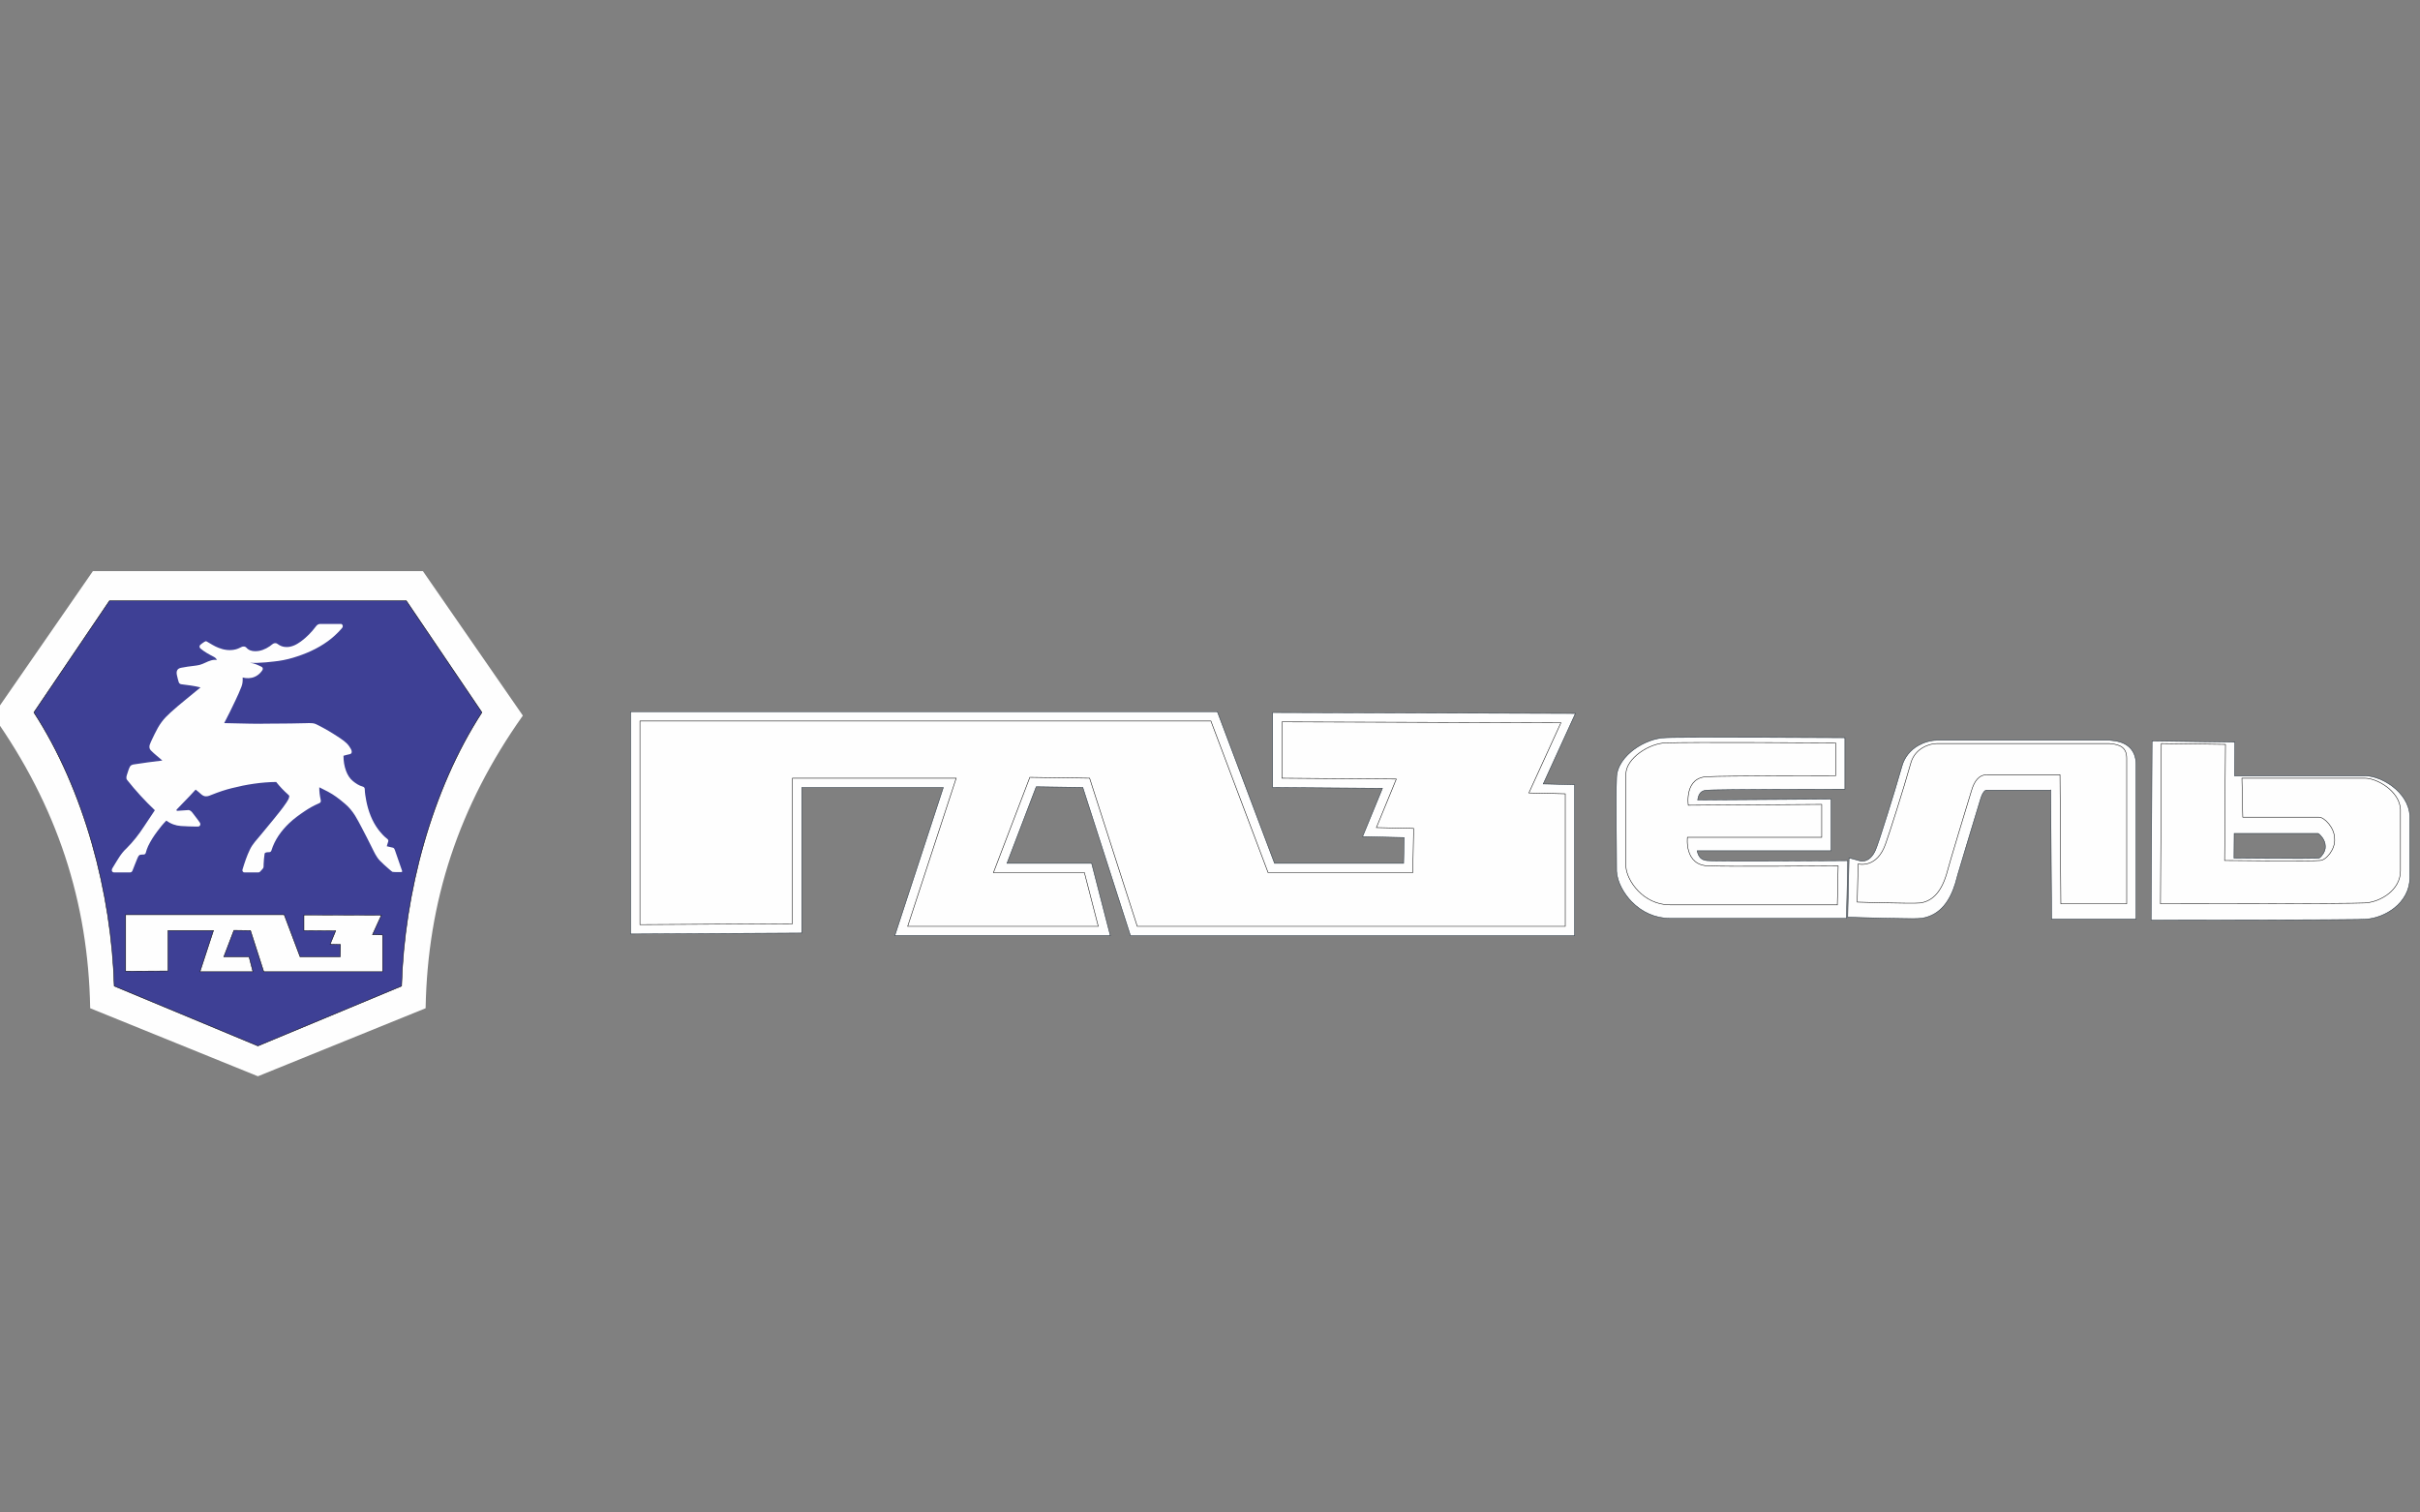 <?xml version="1.0" encoding="UTF-8"?> <svg xmlns="http://www.w3.org/2000/svg" xmlns:xlink="http://www.w3.org/1999/xlink" xmlns:xodm="http://www.corel.com/coreldraw/odm/2003" xml:space="preserve" width="381mm" height="238.125mm" version="1.1" style="shape-rendering:geometricPrecision; text-rendering:geometricPrecision; image-rendering:optimizeQuality; fill-rule:evenodd; clip-rule:evenodd" viewBox="0 0 38100 23812.5"><rect x="0" y="0" width="38100" height="23812.5" fill="#808080" stroke="none"/> <defs> <style type="text/css"> .str1 {stroke:black;stroke-width:7.62;stroke-miterlimit:22.926} .str0 {stroke:#212F3C;stroke-width:7.62;stroke-miterlimit:22.926} .str3 {stroke:black;stroke-width:0.7;stroke-miterlimit:10} .str2 {stroke:#212F3C;stroke-width:0.7;stroke-linejoin:round;stroke-miterlimit:22.926} .fil1 {fill:none} .fil2 {fill:#FEFEFE} .fil0 {fill:#FEFEFE} .fil3 {fill:#3E4095} .fil4 {fill:#FEFEFE;fill-rule:nonzero} </style> </defs> <g id="Слой_x0020_1">  <path class="fil0 str0" d="M32286.07 12439.58c-333.32,0 -666.64,0 -999.96,0 -21.81,0 -34.38,6 -48.6,22.08 -26.62,30.08 -44.94,80.95 -56.3,118.82 -65.22,217.4 -132.19,434.36 -197.88,651.63 -41.72,138.01 -83.32,276.08 -124.21,414.34 -24.41,82.51 -50.82,167.16 -71.67,250.57l-0.9 3.6 -1.08 3.54c-81.38,267.39 -230.79,503.08 -525.54,552.21l-5.39 0.9 -5.45 0.49c-74.53,6.78 -157.54,4.72 -232.54,4.25 -112.21,-0.71 -224.47,-2.85 -336.66,-5.34 -148.19,-3.29 -296.43,-7.24 -444.58,-12.02l-145.35 -4.69 21.21 -933.27 179.42 48.92c28.49,6.19 67.59,-0.04 93.96,-10.59 87.9,-35.17 138.32,-137.03 166.35,-221.09l0.62 -1.88 0.68 -1.87c23.4,-64.33 44.49,-130.36 65.68,-195.46 35.23,-108.24 69.68,-216.75 103.75,-325.36 76.85,-245 152.41,-491 222.95,-737.89 40.15,-140.52 130.54,-252.05 256.86,-324.31 85.48,-48.9 194.45,-82.27 293.53,-82.27 904.81,0 1809.63,0 2714.44,0l5.64 0 5.62 0.43c98.79,7.6 201.76,27.94 281.78,90.18 91.44,71.12 126.59,174.87 126.59,288.1 0,763.86 0,1527.72 0,2291.59l0 146.82 -1329.33 0 -13.64 -2032.43zm2895.1 -225.43l115.22 0c645.65,0 1291.3,0 1936.94,0 149.77,0 317.87,78.9 435.05,168.1 147.46,112.24 261.81,272.75 270.86,462.79l0.17 3.49 0 3.49c0,322.83 0,645.65 0,968.47 0,191.97 -95.39,357.06 -242.88,474.59 -126.36,100.69 -293.52,167.73 -455.05,176.7 -70.77,3.93 -143.69,3.83 -214.6,4.72 -132.46,1.65 -264.94,2.58 -397.41,3.39 -364.2,2.24 -728.42,3.25 -1092.63,4.05 -507.54,1.12 -1015.1,1.71 -1522.65,1.71l-147.61 0 15.24 -2819.1 1303.31 17.61 -3.96 529.99zm-9.68 1297.19c185.78,1.6 371.56,2.84 557.33,3.73 168.68,0.81 337.4,1.4 506.08,0.74 61.16,-0.23 122.35,-0.58 183.5,-1.67 27.25,-0.48 58.96,-0.06 86.01,-2.84l8.37 -1.19c21.51,-11.71 50.01,-48.28 61.36,-66.3 20.36,-32.33 38.7,-76.97 35.47,-115.82l-0.51 -6.09 0 -6.1c0,-44.77 -21.09,-91.38 -46.38,-127.42 -12.85,-18.32 -43.34,-54.03 -66.17,-66.77 -395.51,0 -791.01,0 -1186.52,0l-135.63 0 -2.91 389.73zm-9720.23 -1263.97c2.08,-186.95 134.32,-346.51 278.5,-451.72 141.4,-103.19 329.4,-180.61 505.72,-181.67 65.74,-3.03 132.49,-3.25 198.28,-3.92 113.32,-1.15 226.67,-1.57 339.99,-1.85 299.72,-0.74 599.46,-0.19 899.17,0.62 408.98,1.11 817.98,2.8 1226.96,5.14l145.98 0.84 0 811.14 -146.82 0c-309.44,0 -618.89,0.59 -928.33,1.7 -225.62,0.81 -451.27,1.85 -676.89,4.04 -84.18,0.82 -168.39,1.77 -252.56,3.37 -45.43,0.86 -92.28,1.18 -137.6,4.2l-4.88 0.32 -4.88 0c-85.93,0 -133.13,28.69 -157.31,111.42 -3.92,13.43 -7.09,28.4 -9.46,44.12l2100.48 -13.64 0 812.93 -2108 0c2.52,12.4 5.48,24.09 8.82,34.54 28.83,90.26 85.21,121.96 179.11,121.96l4.88 0 4.88 0.33c45.3,3.02 92.53,2.99 137.95,3.6 85.16,1.15 170.34,1.56 255.5,1.83 228.71,0.74 457.45,0.19 686.16,-0.62 313.98,-1.11 627.98,-2.78 941.95,-5.14l151.24 -1.13 -20.19 908.59 -143.59 0c-877.54,0 -1755.07,0 -2632.6,0 -232.95,0 -445.13,-96.69 -606.56,-262.72 -118.35,-121.73 -224.84,-302.31 -235.64,-475.12l-0.28 -4.58 0 -4.58c0,-239.44 -3.79,-479.23 -5.12,-718.72 -0.81,-146.85 -1.35,-293.73 -0.64,-440.58 0.49,-100.85 0.33,-203.98 5.78,-304.7zm-8404.12 149.75l-733.15 -10.62 -460.22 1205.33 1332.76 0 294.03 1139.35 -3392.98 0 763.86 -2332.52 -2228.65 0 0 2290.76 -2694.35 15.31 0 -3499.97 9237.4 0 900.26 2387.07 2032.44 0 7.95 -405.46 -653.84 -15.21 312.35 -760.51 -1729.01 -13.09 0 -1179.62 4767.19 14.81 -506.81 1109.5 493.68 11.76 0 2377.17 -6992.19 0 -750.72 -2334.06z"></path> <path id="gazel.cdr" class="fil0 str1" d="M33482.22 14229.71l-1036.67 0 -13.64 -2032.43c0,0 -1009.4,0 -1145.8,0 -136.4,0 -204.61,109.13 -245.53,245.53 -40.92,136.4 -354.65,1159.44 -395.57,1323.12 -95.48,313.73 -245.53,422.85 -409.21,450.13 -150.05,13.65 -995.75,-13.64 -995.75,-13.64l13.64 -600.17c0,0 300.09,81.84 436.49,-327.37 54.56,-150.05 272.81,-832.07 395.57,-1268.56 68.21,-231.89 300.09,-300.09 409.22,-300.09 109.12,0 2550.75,0 2714.44,0 177.32,13.64 272.81,68.2 272.81,231.89 0,163.68 0,2291.59 0,2291.59z"></path> <path id="gazel.cdr_0" class="fil0 str1" d="M37792.59 13711.37c0,300.09 -313.73,491.05 -559.26,504.7 -245.52,13.64 -3219.14,13.64 -3219.14,13.64l13.64 -2523.48 1009.4 13.64 -13.64 1827.81c0,0 1404.96,13.65 1500.44,0 95.48,0 245.53,-177.32 231.89,-341.01 0,-177.32 -163.69,-341.01 -245.53,-341.01 -81.84,0 -1200.36,0 -1200.36,0l-13.64 -613.82c0,0 1745.98,0 1936.94,0 190.97,0 545.62,204.61 559.26,491.06 0,300.09 0,668.38 0,968.47z"></path> <path id="gazel.cdr_1" class="fil0 str1" d="M28926.32 14246.38c0,0 -2209.75,0 -2632.6,0 -422.86,0 -682.02,-381.93 -695.66,-600.18 0,-218.25 -13.65,-1214 0,-1459.53 0,-245.52 368.29,-491.05 641.1,-491.05 286.44,-13.64 2659.88,0 2659.88,0l0 518.34c0,0 -1800.54,0 -2005.14,13.63 -381.94,0 -313.73,450.14 -313.73,450.14l2100.62 -13.64 0 518.33 -2114.26 0c0,0 -54.57,450.14 341.01,450.14 204.6,13.64 2032.42,0 2032.42,0l-13.64 613.82z"></path> <polygon id="gazel.cdr_2" class="fil0 str1" points="24643.23,14584.36 17904.86,14584.36 17154.64,12251.85 16213.45,12238.2 15640.55,13738.65 17072.79,13738.65 17291.04,14584.36 14290.15,14584.36 15054.01,12251.85 12475.97,12251.85 12475.97,14543.44 10075.26,14557.08 10075.26,11351.58 19064.3,11351.58 19964.56,13738.65 22242.51,13738.65 22256.15,13042.99 21669.62,13029.35 21983.34,12265.49 20182.81,12251.85 20182.81,11365.22 24575.02,11378.86 24070.33,12483.73 24643.23,12497.37 "></polygon> <g id="_2399659085584"> <g> <path class="fil1 str2" d="M-104.53 11275.19l-6.4 -9.05 0 0 0 0 6.36 -9.19 1561.83 -2257.32 3.37 -5.08 2.37 -3.22 4.86 0.03 5.65 -0.03 5173.69 0 10.51 0 0 0 0 0 5.74 8.3 1561.84 2257.32 6.36 9.19 0 0 0 0 -6.41 9.05c-243.76,344.84 -464.99,705.37 -657.53,1081.31 -185.06,361.33 -342.94,735.76 -470.3,1121.27 -125.9,381.07 -221.37,771.14 -286.79,1167.11 -66.56,402.82 -101.83,810.06 -109.59,1218.2l-0.2 10.53 0 0 0 0 -10.51 4.26 -2629.18 1066.43 -0.96 0.31 -1.62 -0.71 -2628.17 -1066.03 -10.51 -4.26 0 0 0 0 -0.19 -10.53c-7.77,-408.14 -43.03,-815.38 -109.59,-1218.2 -65.43,-395.97 -160.9,-786.04 -286.79,-1167.11 -127.37,-385.51 -285.24,-759.94 -470.3,-1121.27 -192.55,-375.94 -413.77,-736.47 -657.54,-1081.31z"></path> <path id="_1" class="fil2" d="M-104.53 11275.19l-6.4 -9.05 0 0 0 0 6.36 -9.19 1561.83 -2257.32 3.37 -5.08 2.37 -3.22 4.86 0.03 5.65 -0.03 5173.69 0 10.51 0 0 0 0 0 5.74 8.3 1561.84 2257.32 6.36 9.19 0 0 0 0 -6.41 9.05c-243.76,344.84 -464.99,705.37 -657.53,1081.31 -185.06,361.33 -342.94,735.76 -470.3,1121.27 -125.9,381.07 -221.37,771.14 -286.79,1167.11 -66.56,402.82 -101.83,810.06 -109.59,1218.2l-0.2 10.53 0 0 0 0 -10.51 4.26 -2629.18 1066.43 -0.96 0.31 -1.62 -0.71 -2628.17 -1066.03 -10.51 -4.26 0 0 0 0 -0.19 -10.53c-7.77,-408.14 -43.03,-815.38 -109.59,-1218.2 -65.43,-395.97 -160.9,-786.04 -286.79,-1167.11 -127.37,-385.51 -285.24,-759.94 -470.3,-1121.27 -192.55,-375.94 -413.77,-736.47 -657.54,-1081.31z"></path> </g> <path class="fil3 str1" d="M1724.27 9457.67l4672.18 0 1190.78 1758.58c-793.73,1222.03 -1222.56,2846.62 -1265.02,4308.67l-2261.85 942.11 -2261.85 -942.11c-42.47,-1462.05 -471.29,-3086.64 -1265.03,-4308.67l1190.79 -1758.58z"></path> <polygon id="gazel.cdr_3" class="fil0 str1" points="6023.5,15298.62 4152.33,15298.62 3944,14650.9 3682.64,14647.11 3523.55,15063.77 3921.27,15063.77 3981.87,15298.62 3148.55,15298.62 3360.67,14650.9 2644.78,14650.9 2644.78,15287.25 1978.12,15291.04 1978.12,14400.9 4474.29,14400.9 4724.28,15063.77 5356.85,15063.77 5360.64,14870.59 5197.76,14866.8 5284.88,14654.69 4784.89,14650.9 4784.89,14404.69 6004.57,14408.48 5864.42,14715.29 6023.5,14719.08 "></polygon> <path class="fil4 str3" d="M5034.69 9824.08l341.7 0c9.32,7.77 20.82,16.72 19.76,30.73 3.23,20.31 -12.5,35 -24.4,48.54 -62.83,70.77 -132.41,135.24 -208.44,190.54 -166.49,121.76 -357.18,204.09 -552.46,262.21 -97.56,29.06 -197.6,48.59 -298.59,58.74 -85.61,9.9 -171.43,18.49 -257.55,20.99 -39.68,3.02 -79.31,-2.55 -118.99,-0.31 63.73,5.15 122.27,33.69 179.45,61.08 10.43,4.79 20.47,13.39 21.73,25.94 4.18,20.31 -10.84,36.5 -22.09,50.98 -27.83,36.24 -64.64,65.04 -106.13,82.54 -59.25,25.93 -126.66,26.51 -188.53,10.68 3.18,49.26 -0.45,100.24 -19.36,146.07 -28.69,70.83 -57.83,141.54 -91.91,209.87 -57.28,121.91 -116.73,242.78 -179.35,361.88 129.78,2.5 259.52,7.13 389.35,8.54 82.18,0 164.47,4.27 246.66,0.36 60.55,-0.15 121.11,0.53 181.66,-1.14 154.84,1.51 309.58,-4.17 464.37,-6.51 36.91,-1.93 74.07,-2.55 110.98,0.88 35.6,2.97 67.31,21.46 98.78,37.35 101.74,52.12 200.72,109.93 296.17,173.56 66.2,44.43 137.04,86.97 182.77,155.61 17.29,27.55 41.09,56.82 36.55,91.92 -2.11,15.72 -16.03,26.24 -30.45,28.53 -33.28,6.36 -65.75,15.94 -98.37,24.9 -0.65,80.35 11.9,161.02 39.43,236.32 22.54,62.6 58.13,121.86 109.67,163.26 46.03,37.44 96.75,71.08 154.18,86.24 16.99,3.9 31.46,18.8 31.31,37.49 1.67,61.87 12.15,123.06 23.45,183.68 31.86,163.41 91.21,323.97 190.99,456.34 40.99,52.45 84.86,103.48 137.75,143.58 12.45,8.64 22.34,23.59 18.66,39.79 -6.36,26.56 -18.66,51.24 -23.75,78.27 32.17,9.27 65.34,13.95 97.66,22.81 14.27,4.53 23.45,18.22 28.09,32.28 39.17,110.72 77.79,221.64 115.46,332.93 5.5,11.35 -6.15,20.73 -16.64,18.23 -44.72,-1.15 -89.95,3.02 -134.27,-2.92 -25.97,-15.67 -46.99,-38.59 -70.69,-57.49 -43.86,-37.55 -86.37,-76.87 -127.21,-117.9 -56.72,-58.49 -90.35,-134.72 -126.61,-207.27 -51.83,-108.32 -109.01,-213.77 -163.86,-320.42 -32.58,-61.35 -64.14,-123.32 -100.64,-182.27 -44.47,-70.31 -97.41,-135.61 -161.1,-188.21 -43.71,-36.76 -87.58,-73.48 -134.02,-106.55 -83.39,-61.39 -176.52,-106.34 -268.69,-151.59 -1.41,65.46 7.26,130.71 21.53,194.35 2.98,12.81 4.89,27.18 -2.22,39 -7.76,14.53 -24.3,18.86 -37.96,25 -73.16,31.77 -142.99,71.4 -209.45,116.24 -86.57,58.11 -172.03,119.09 -247.72,192 -123.17,117.07 -226.59,261.22 -277.76,427.24 -3.63,14.53 -16.44,26.76 -31.36,27.13 -20.22,1.3 -41.1,0.26 -60.41,7.66 -7.91,3.43 -15.93,9.94 -16.23,19.63 -8.42,53.48 -12.21,107.64 -15.08,161.7 -1.61,19.11 2.22,39.36 -4.54,57.75 -8.97,17.6 -24.6,30.15 -36.91,45.15 -10.63,11.61 -21.37,27.39 -38.67,26.82 -74.27,0.42 -148.49,0.21 -222.76,0.1 -22.89,1.25 -38.11,-26.56 -28.79,-47.18 32.73,-107.07 67.57,-214.09 116.78,-314.44 40.89,-85.3 107.24,-152.74 166.23,-224.45 65.1,-77.18 128.53,-155.91 192.86,-233.77 74.73,-91.81 150.31,-183.15 216.46,-281.79 19.16,-29.26 39.28,-60.09 43.46,-96.02 1.26,-11.31 -9.02,-18.54 -15.88,-25.42 -69.13,-60.98 -133.21,-127.9 -190.74,-200.6 -234.96,2.81 -468.71,39.16 -696.66,97.02 -104.98,25.52 -207.58,60.67 -308.12,100.66 -32.47,12.61 -64.95,29.48 -100.54,28.34 -29.2,0.52 -56.02,-15.06 -77.3,-34.58 -27.38,-25 -55.76,-48.85 -85.11,-71.45 -64.74,70.41 -129.02,141.28 -197.04,208.3 -34.19,37.13 -69.53,73.02 -104.77,109.05 1.71,5.83 3.52,11.77 5.29,17.66 58.94,-4.33 117.98,-8.28 176.92,-12.24 33.28,-2.92 56.98,24.06 75.13,48.9 36.86,50.56 77.8,97.95 112.04,150.55 10.94,17.24 7.91,43.54 -10.09,54.53 -17.34,8.74 -37.66,3.74 -56.27,5.1 -77.34,-2.76 -154.89,-1.67 -232.08,-8.59 -82.69,-5.42 -163.77,-34.37 -230.32,-85.67 -52.85,53.43 -100.8,111.81 -145.06,172.89 -53.8,71.61 -102.31,147.59 -141.53,228.73 -16.54,34.16 -27.38,70.77 -37.77,107.27 -3.23,14.01 -15.88,24.53 -29.7,25.47 -22.69,1.77 -46.69,-0.73 -68.17,8.33 -18.4,13.54 -26.72,36.45 -35.75,56.92 -23.59,61.76 -50.72,122.07 -73.41,184.25 -5.34,17.44 -20.32,33.8 -39.32,32.34 -84.31,0 -168.66,0 -253.02,0 -16.84,1.2 -34.43,-12.81 -34.79,-30.83 -3.17,-25.78 17.55,-44.53 27.89,-65.78 61.05,-99.04 117.48,-204.71 204.35,-282.72 103.21,-103.16 194.07,-219.08 273.89,-342.25 56.37,-86.29 115.46,-170.6 171.37,-257.15 -156.25,-148.37 -302.77,-307.62 -437.09,-477.39 -21.98,-28.8 -7.21,-65.61 2.57,-96.08 12.45,-37.86 23.29,-76.71 41.8,-112.07 12.15,-24.06 39.33,-32.6 63.58,-36.19 148.54,-24.53 298.09,-42.03 447.33,-61.03 -59.75,-53.69 -124.79,-101.35 -181.01,-159.15 -23.49,-22.24 -28.49,-58.9 -17.65,-88.95 20.22,-57.33 50.07,-110.19 74.93,-165.34 32.42,-66.97 67.87,-132.79 112.13,-192.21 41.2,-55.73 89.95,-104.83 140.93,-150.87 151.87,-138.06 314.83,-262.21 471.53,-394.22 -99.48,-25.83 -201.83,-37.18 -303.38,-50.2 -17.59,-2.45 -34.18,-14.64 -39.68,-32.45 -11.49,-34.11 -18.7,-69.52 -27.22,-104.46 -6.91,-28.91 -11,-62.28 6,-88.48 13.36,-21.3 38.11,-29.58 61,-34.16 65.25,-13.33 131.25,-22.29 197.35,-29.89 30.55,-4.07 61.36,-7.35 91.31,-15 62.73,-16.51 118.14,-53.59 180.66,-70.83 30.45,-9.06 62.47,-11.61 93.98,-8.9 -13.26,-19.01 -29.24,-36.61 -50.07,-46.71 -74.21,-39.01 -149.44,-78.33 -213.58,-133.94 -15.58,-13.08 -16.13,-41.51 -0.6,-54.95 19.16,-17.13 40.74,-31.19 61.71,-45.82 11.6,-7.14 26.73,-16.51 39.89,-7.55 61,34.52 119.59,74.67 185.34,99.46 84.36,33.85 178.34,47.65 267.18,25.57 36.86,-8.02 70.04,-27.03 104.32,-42.18 22.74,-7.34 52.04,-4.84 68.47,14.84 33.03,39.79 85.82,55.46 135.08,55.2 83.45,2.19 163.97,-31.09 232.54,-78.16 18,-12.45 33.73,-28.23 52.49,-39.58 21.53,-11.98 50.87,-13.02 70.28,3.96 38.52,29.37 85.11,47.96 133.36,48.06 85.07,4.38 164.38,-37.18 232.09,-86.44 90.66,-66.09 170.37,-147.54 238.09,-238.15 14.57,-20.26 35.65,-36.98 60.96,-37.97z"></path> </g> </g> </svg> 